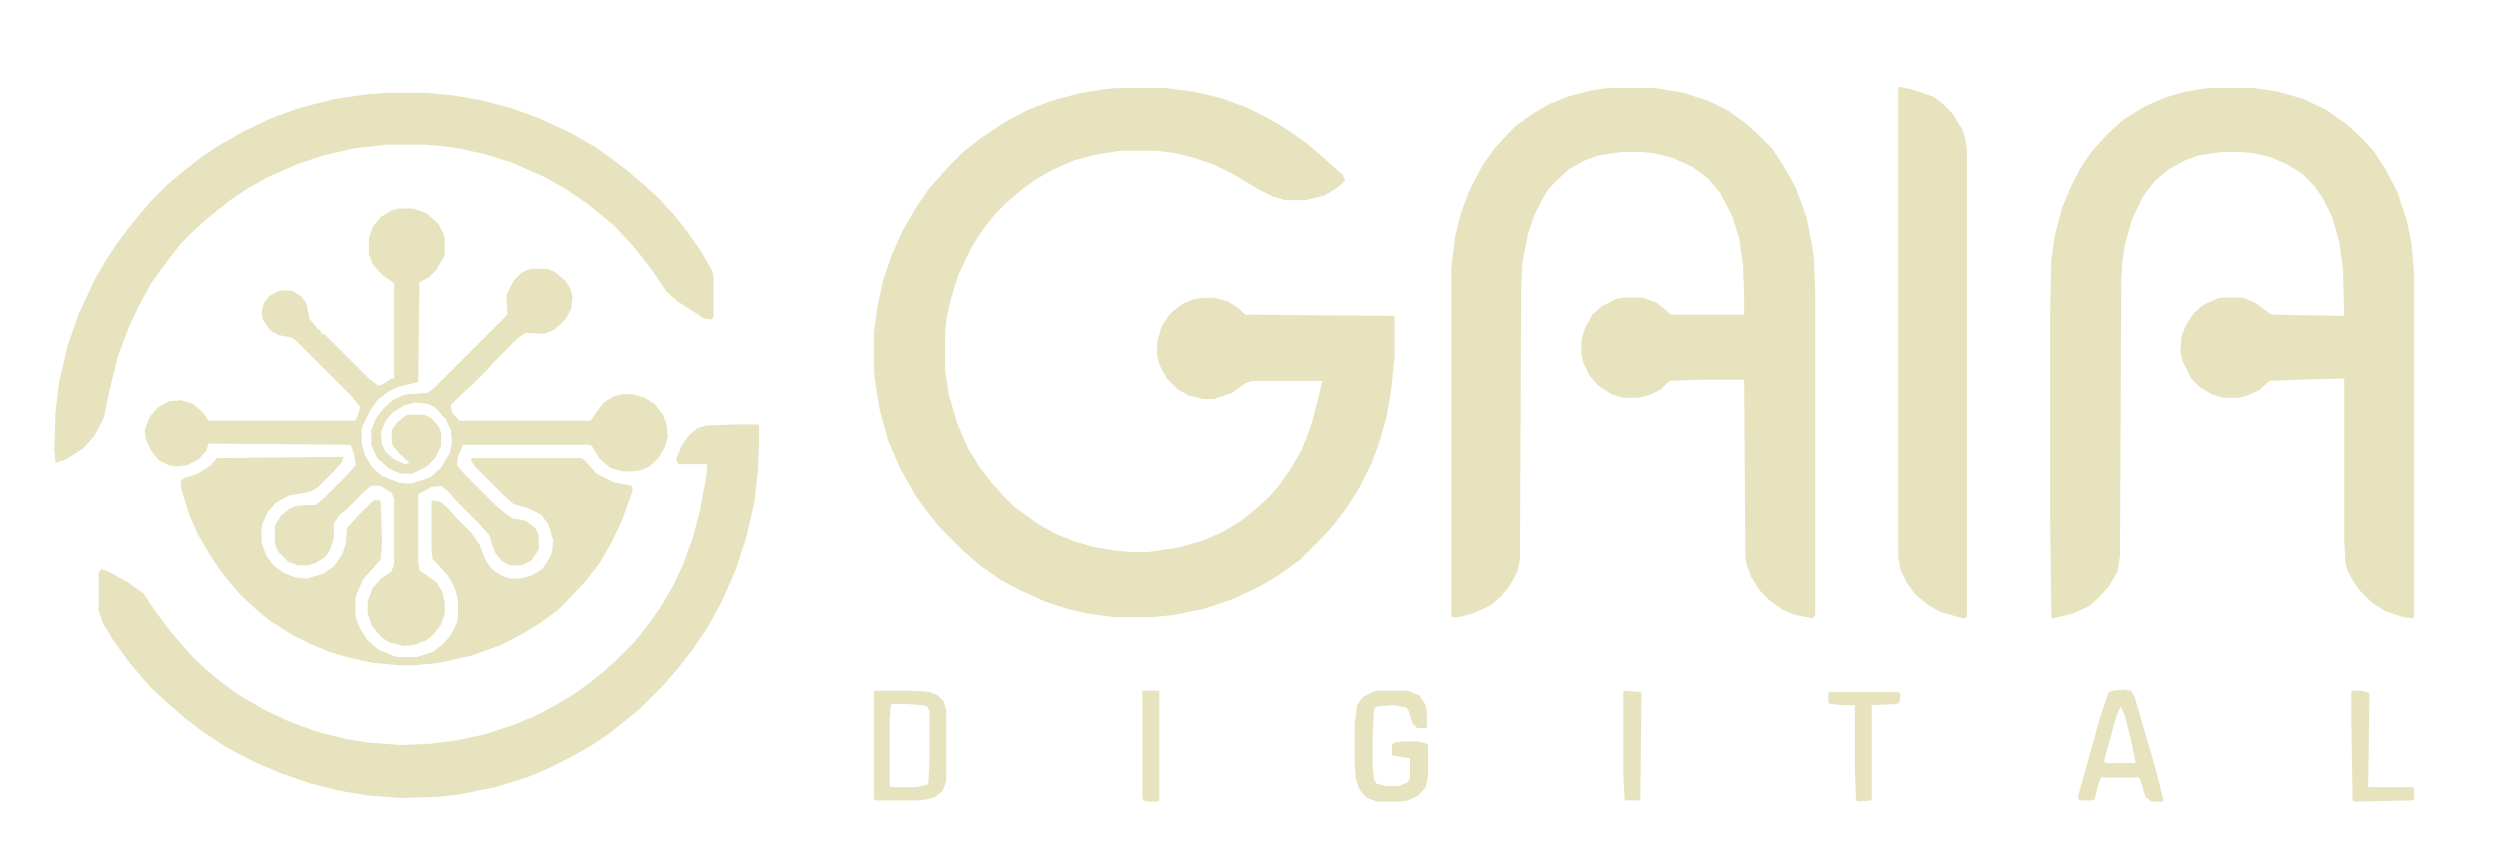 <svg width="59" height="20" viewBox="0 0 59 20" fill="none" xmlns="http://www.w3.org/2000/svg">
<path d="M26.342 2.078H27.508L28.163 2.163L28.788 2.306L29.414 2.533L29.869 2.761L30.267 2.988L30.808 3.358L31.177 3.671L31.462 3.927L31.689 4.126L31.746 4.268L31.547 4.439L31.263 4.61L30.808 4.723H30.324L30.04 4.638L29.698 4.467L29.13 4.126L28.674 3.899L28.191 3.728L27.736 3.614L27.309 3.557H26.456L25.887 3.643L25.347 3.785L24.835 4.012L24.436 4.24L24.123 4.467L23.754 4.78L23.498 5.036L23.185 5.434L22.929 5.833L22.616 6.487L22.417 7.141L22.332 7.568L22.303 7.852V8.734L22.389 9.303L22.588 9.985L22.844 10.583L23.128 11.038L23.412 11.408L23.725 11.749L23.924 11.948L24.465 12.346L24.92 12.602L25.347 12.773L25.83 12.915L26.371 13.001L26.712 13.029H27.082L27.85 12.915L28.419 12.745L28.874 12.545L29.329 12.261L29.642 12.005L29.926 11.749L30.182 11.464L30.495 11.009L30.722 10.611L30.95 10.014L31.121 9.36L31.206 8.99H29.556L29.386 9.047L29.073 9.274L28.646 9.417H28.39L28.049 9.331L27.793 9.189L27.537 8.933L27.366 8.62L27.309 8.393V8.051L27.423 7.682L27.622 7.397L27.907 7.17L28.191 7.056L28.39 7.027H28.646L28.987 7.113L29.243 7.283L29.386 7.426L32.913 7.454V8.421L32.827 9.246L32.714 9.872L32.543 10.469L32.372 10.924L32.059 11.55L31.746 12.033L31.462 12.403L31.206 12.688L30.694 13.2L30.182 13.569L29.755 13.825L29.101 14.138L28.419 14.366L27.736 14.508L27.195 14.565H26.285L25.66 14.479L25.176 14.366L24.664 14.195L24.095 13.939L23.611 13.683L23.128 13.342L22.73 13.001L22.161 12.432L21.848 12.033L21.62 11.72L21.251 11.066L20.966 10.412L20.767 9.701L20.653 9.018L20.625 8.734V7.852L20.71 7.226L20.852 6.572L21.052 6.003L21.308 5.434L21.62 4.894L21.933 4.439L22.189 4.155L22.389 3.927L22.73 3.586L23.128 3.273L23.725 2.875L24.266 2.59L24.863 2.363L25.517 2.192L26.058 2.107L26.342 2.078Z" fill="#E7E3BF"/>
<path d="M52.109 2.078H53.19L53.759 2.163L54.356 2.334L54.896 2.59L55.38 2.931L55.75 3.273L56.034 3.586L56.29 3.984L56.575 4.524L56.802 5.207L56.916 5.776L56.973 6.458V14.565L56.944 14.593L56.717 14.565L56.29 14.423L55.977 14.223L55.664 13.911L55.465 13.598L55.38 13.399L55.352 13.256L55.323 12.773V8.933L54.214 8.961L53.559 8.99L53.303 9.217L52.962 9.36L52.849 9.388H52.479L52.194 9.303L51.91 9.132L51.711 8.933L51.512 8.535L51.455 8.307L51.483 7.938L51.597 7.653L51.768 7.397L51.995 7.198L52.308 7.056L52.393 7.027H52.934L53.218 7.141L53.446 7.312L53.616 7.426L55.323 7.454L55.295 6.373L55.209 5.719L55.039 5.122L54.811 4.667L54.612 4.382L54.328 4.098L53.958 3.87L53.559 3.699L53.161 3.614L52.877 3.586H52.422L51.881 3.671L51.569 3.785L51.199 3.984L50.857 4.268L50.573 4.638L50.317 5.178L50.146 5.776L50.089 6.174L50.061 6.601L50.032 13.114L49.976 13.484L49.776 13.825L49.521 14.11L49.293 14.309L48.923 14.479L48.44 14.593L48.411 14.565L48.383 12.204V7.397L48.411 6.117L48.497 5.548L48.667 4.894L48.895 4.354L49.122 3.927L49.378 3.557L49.691 3.216L49.833 3.074L50.118 2.818L50.63 2.505L51.085 2.306L51.569 2.163L52.109 2.078Z" fill="#E7E3BF"/>
<path d="M37.948 2.078H39.057L39.74 2.192L40.337 2.391L40.792 2.619L41.19 2.903L41.475 3.159L41.816 3.5L42.1 3.927L42.385 4.439L42.641 5.15L42.783 5.89L42.812 6.174L42.84 6.885V14.508L42.783 14.593L42.356 14.508L42.072 14.394L41.759 14.167L41.532 13.939L41.332 13.626L41.219 13.313L41.19 13.143L41.162 8.961H40.166L39.398 8.99L39.199 9.189L38.972 9.303L38.687 9.388H38.317L38.033 9.303L37.72 9.104L37.521 8.876L37.379 8.592L37.322 8.393V8.023L37.407 7.738L37.578 7.426L37.805 7.226L38.147 7.056L38.261 7.027H38.773L39.085 7.141L39.313 7.312L39.427 7.426H41.162V6.914L41.133 6.259L41.048 5.634L40.877 5.093L40.593 4.553L40.309 4.211L39.967 3.955L39.484 3.728L39.029 3.614L38.744 3.586H38.261L37.72 3.671L37.407 3.785L37.038 3.984L36.696 4.297L36.497 4.524L36.213 5.065L36.07 5.491L35.957 6.032L35.928 6.231L35.9 6.771L35.871 13.2L35.814 13.484L35.644 13.797L35.445 14.053L35.189 14.28L34.762 14.479L34.421 14.565H34.278L34.25 14.536V6.345L34.335 5.605L34.477 5.036L34.677 4.496L34.989 3.899L35.274 3.5L35.587 3.159L35.786 2.96L36.184 2.675L36.582 2.448L37.009 2.277L37.549 2.135L37.948 2.078Z" fill="#E7E3BF"/>
<path d="M9.387 4.922H9.757L10.07 5.036L10.354 5.292L10.468 5.519L10.496 5.605V6.031L10.297 6.372L10.127 6.543L9.899 6.657L9.871 9.018L9.387 9.132L9.16 9.245L8.904 9.444L8.733 9.7L8.562 10.042L8.534 10.155V10.468L8.619 10.753L8.79 11.037L9.017 11.236L9.387 11.379L9.529 11.407H9.729L10.155 11.265L10.411 11.037L10.61 10.696L10.667 10.44L10.639 10.155L10.525 9.899L10.269 9.615L10.098 9.53L9.785 9.501L9.558 9.558L9.273 9.729L9.103 9.928L8.989 10.212L9.017 10.497L9.103 10.668L9.302 10.838L9.558 10.952L9.672 10.924L9.444 10.724L9.273 10.525L9.245 10.44V10.155L9.359 9.985L9.558 9.814L9.643 9.786H10.013L10.184 9.871L10.354 10.07L10.411 10.212V10.525L10.269 10.81L10.07 11.009L9.729 11.18H9.473L9.188 11.066L8.904 10.81L8.761 10.497V10.155L8.875 9.871L9.046 9.644L9.273 9.444L9.501 9.331L9.643 9.302L10.07 9.274L10.212 9.188L11.976 7.425L11.947 6.97L12.118 6.628L12.317 6.429L12.516 6.344H12.914L13.113 6.429L13.341 6.628L13.455 6.799L13.512 6.998L13.483 7.283L13.341 7.539L13.199 7.681L13.056 7.795L12.829 7.88L12.402 7.852L12.203 7.994L11.691 8.506L11.492 8.733L11.122 9.103L10.895 9.302L10.639 9.558L10.667 9.729L10.838 9.928H13.938L14.137 9.644L14.251 9.501L14.479 9.359L14.678 9.302H14.934L15.218 9.388L15.446 9.53L15.645 9.786L15.73 10.013L15.759 10.298L15.702 10.525L15.559 10.781L15.332 11.009L15.133 11.094L14.934 11.123H14.678L14.393 11.037L14.137 10.81L13.967 10.525L13.91 10.497H10.923L10.809 10.781L10.781 10.98L10.98 11.208L11.72 11.947L12.004 12.175L12.089 12.232L12.402 12.289L12.63 12.459L12.715 12.63V12.971L12.544 13.227L12.317 13.341H12.033L11.862 13.256L11.691 13.057L11.606 12.829L11.549 12.63L11.293 12.346L10.781 11.834L10.582 11.606L10.411 11.464L10.184 11.492L9.871 11.663V13.256L9.899 13.455L10.297 13.739L10.44 13.967L10.496 14.223V14.479L10.411 14.735L10.241 14.963L10.07 15.105L9.785 15.218L9.529 15.247L9.188 15.162L9.017 15.048L8.79 14.792L8.705 14.564L8.676 14.45V14.194L8.79 13.882L8.989 13.654L9.245 13.483L9.302 13.284V11.777L9.245 11.635L9.017 11.492L8.961 11.464H8.761L8.534 11.663L8.164 12.033L8.022 12.146L7.88 12.346V12.687L7.794 12.971L7.681 13.142L7.453 13.284L7.282 13.341H7.026L6.799 13.256L6.571 13.028L6.486 12.829V12.402L6.628 12.175L6.827 12.004L6.97 11.947L7.225 11.919H7.453L7.681 11.72L8.193 11.208L8.392 10.98L8.363 10.753L8.278 10.497L4.922 10.468L4.865 10.639L4.694 10.838L4.41 10.98L4.154 11.009L3.983 10.98L3.755 10.867L3.585 10.668L3.442 10.383L3.414 10.155L3.528 9.843L3.727 9.615L3.983 9.473L4.267 9.444L4.552 9.53L4.779 9.729L4.922 9.928H8.392L8.449 9.786L8.505 9.615L8.306 9.359L6.998 8.051L6.884 7.965L6.571 7.908L6.372 7.795L6.202 7.539L6.173 7.368L6.23 7.14L6.372 6.97L6.6 6.856H6.884L7.112 6.998L7.225 7.14L7.311 7.539L7.51 7.766L7.567 7.795V7.852L7.681 7.908L8.705 8.932L8.932 9.103L9.074 9.046L9.245 8.932H9.302V6.685L9.017 6.486L8.79 6.23L8.705 6.003V5.605L8.818 5.32L8.989 5.121L9.217 4.979L9.387 4.922Z" fill="#E7E3BF"/>
<path d="M17.346 10.016H17.887L17.915 10.044V10.442L17.887 11.096L17.801 11.864L17.602 12.718L17.346 13.486L17.034 14.197L16.692 14.822L16.322 15.363L16.009 15.761L15.64 16.188L15.099 16.728L14.786 16.984L14.36 17.326L13.933 17.61L13.421 17.894L12.966 18.122L12.426 18.349L11.686 18.577L10.833 18.748L10.349 18.805L9.467 18.833L8.699 18.776L8.017 18.662L7.334 18.492L6.595 18.236L5.997 17.98L5.343 17.638L4.746 17.24L4.376 16.956L3.978 16.614L3.551 16.216L3.352 15.989L3.039 15.619L2.669 15.107L2.413 14.68L2.328 14.396V13.514L2.385 13.429L2.556 13.486L3.011 13.742L3.381 13.998L3.665 14.424L4.006 14.879L4.319 15.249L4.575 15.534L4.917 15.847L5.229 16.102L5.656 16.415L6.253 16.757L6.794 17.013L7.476 17.269L8.159 17.439L8.699 17.525L9.439 17.582L10.15 17.553L10.804 17.468L11.459 17.326L12.141 17.098L12.625 16.899L13.165 16.614L13.535 16.387L13.933 16.102L14.246 15.847L14.53 15.591L14.986 15.135L15.298 14.737L15.583 14.339L15.896 13.799L16.123 13.315L16.351 12.689L16.521 12.035L16.664 11.267L16.692 10.954H16.009L15.953 10.84L16.095 10.499L16.265 10.272L16.465 10.101L16.664 10.044L17.346 10.016Z" fill="#E7E3BF"/>
<path d="M9.103 2.191H10.042L10.668 2.248L11.35 2.362L12.09 2.561L12.716 2.789L13.455 3.13L14.052 3.471L14.451 3.756L14.82 4.04L15.19 4.353L15.56 4.694L15.901 5.064L16.214 5.462L16.555 5.946L16.811 6.401L16.84 6.543V7.482L16.783 7.539L16.612 7.51L15.987 7.112L15.731 6.885L15.446 6.458L15.19 6.117L14.963 5.832L14.65 5.491L14.422 5.263L14.109 5.007L13.825 4.78L13.313 4.438L12.858 4.182L12.09 3.841L11.464 3.642L10.81 3.5L10.383 3.443L10.013 3.414H9.132L8.364 3.5L7.624 3.67L7.027 3.87L6.316 4.182L5.861 4.438L5.434 4.723L5.15 4.95L4.837 5.206L4.552 5.462L4.268 5.747L3.898 6.23L3.585 6.657L3.244 7.283L3.045 7.709L2.789 8.392L2.59 9.189L2.447 9.871L2.22 10.298L1.964 10.582L1.566 10.838L1.31 10.924L1.281 10.611L1.31 9.729L1.395 9.018L1.594 8.165L1.85 7.425L2.248 6.572L2.533 6.088L2.76 5.747L3.016 5.406L3.244 5.121L3.585 4.723L3.983 4.325L4.296 4.069L4.723 3.727L5.15 3.443L5.747 3.102L6.401 2.789L7.112 2.533L7.909 2.334L8.705 2.22L9.103 2.191Z" fill="#E7E3BF"/>
<path d="M7.992 10.781H8.105L8.077 10.895L7.878 11.123L7.48 11.521L7.309 11.606L6.826 11.691L6.513 11.862L6.314 12.09L6.2 12.346L6.171 12.488V12.801L6.285 13.114L6.456 13.341L6.683 13.512L6.968 13.626L7.252 13.654L7.622 13.54L7.878 13.37L8.077 13.085L8.162 12.829L8.191 12.459L8.447 12.175L8.817 11.805H8.959L8.987 11.834L9.016 12.772L8.987 13.199L8.788 13.427L8.561 13.682L8.418 14.024L8.39 14.109V14.536L8.504 14.849L8.674 15.105L8.93 15.332L9.272 15.474L9.385 15.503H9.841L10.21 15.389L10.466 15.19L10.637 14.991L10.779 14.707L10.808 14.593V14.138L10.722 13.853L10.58 13.597L10.352 13.341L10.21 13.199L10.182 12.943V11.862L10.21 11.805L10.381 11.834L10.58 12.004L10.779 12.232L11.12 12.573L11.32 12.858L11.462 13.227L11.633 13.455L11.86 13.597L12.059 13.654H12.287L12.571 13.569L12.799 13.427L12.969 13.171L13.026 13.028L13.055 12.744L12.941 12.374L12.77 12.146L12.486 12.004L12.116 11.89L11.889 11.691L11.206 11.009L11.12 10.867V10.81H13.737L13.88 10.952L14.079 11.18L14.477 11.379L14.903 11.464L14.932 11.578L14.676 12.289L14.42 12.829L14.136 13.313L13.823 13.711L13.424 14.138L13.168 14.394L12.742 14.707L12.372 14.934L11.832 15.218L11.12 15.474L10.352 15.645L9.755 15.702H9.442L8.817 15.645L8.276 15.531L7.793 15.389L7.366 15.218L6.911 14.991L6.37 14.65L6.058 14.394L5.688 14.052L5.489 13.825L5.233 13.512L4.948 13.085L4.664 12.602L4.465 12.146L4.266 11.492V11.35L4.323 11.293L4.664 11.18L4.977 10.98L5.119 10.81L7.992 10.781Z" fill="#E7E3BF"/>
<path d="M44.825 2.051L45.11 2.108L45.622 2.278L45.849 2.449L46.077 2.677L46.304 3.046L46.39 3.302L46.418 3.587V14.566L46.333 14.594L45.821 14.452L45.508 14.281L45.195 14.025L44.996 13.741L44.854 13.457L44.797 13.144V2.079L44.825 2.051Z" fill="#E7E3BF"/>
<path d="M20.625 16.301H21.535L21.933 16.329L22.133 16.415L22.275 16.557L22.332 16.756V18.434L22.246 18.662L22.076 18.804L21.905 18.861L21.706 18.889H20.653L20.625 18.832V16.301ZM21.052 16.614L21.023 16.642L20.995 17.012V18.548L21.023 18.576H21.62L21.877 18.519L21.905 18.491L21.933 18.036V16.784L21.877 16.671L21.763 16.642L21.364 16.614H21.052Z" fill="#E7E3BF"/>
<path d="M32.481 16.301H33.22L33.505 16.415L33.647 16.642L33.675 16.784V17.154L33.647 17.183H33.448L33.334 17.069L33.249 16.784L33.192 16.699L32.879 16.642L32.509 16.671L32.452 16.699L32.424 16.784L32.395 17.353V18.064L32.424 18.377L32.481 18.491L32.708 18.548H33.021L33.22 18.462L33.277 18.377V17.894L32.879 17.837L32.851 17.808V17.581L32.907 17.524L33.135 17.495H33.448L33.675 17.552L33.704 17.581V18.32L33.647 18.576L33.476 18.775L33.22 18.889L33.05 18.918H32.509L32.253 18.832L32.083 18.633L31.997 18.377L31.969 18.007V17.097L32.026 16.642L32.168 16.443L32.395 16.329L32.481 16.301Z" fill="#E7E3BF"/>
<path d="M50.12 16.273L50.291 16.302L50.376 16.444L50.859 18.094L51.059 18.89L51.03 18.919H50.774L50.632 18.805L50.49 18.35H49.58L49.494 18.606L49.437 18.862L49.38 18.89H49.068L49.039 18.805L49.238 18.094L49.551 16.956L49.75 16.359L49.836 16.302L50.12 16.273ZM50.035 16.7L49.949 16.899L49.665 17.923V17.98L49.722 18.008H50.404L50.291 17.468L50.148 16.899L50.063 16.7H50.035Z" fill="#E7E3BF"/>
<path d="M43.177 16.328H44.798L44.855 16.385L44.827 16.584L44.77 16.613L44.172 16.641V18.888L43.859 18.916L43.803 18.888L43.774 18.148V16.641H43.461L43.205 16.613L43.148 16.584V16.357L43.177 16.328Z" fill="#E7E3BF"/>
<path d="M55.492 16.301H55.748L55.919 16.358L55.89 18.576H56.943L56.971 18.605V18.861L56.914 18.889L55.578 18.918L55.521 18.889L55.492 17.069V16.301Z" fill="#E7E3BF"/>
<path d="M26.961 16.301H27.359V18.889L27.302 18.918H27.103L26.989 18.889L26.961 18.832V16.301Z" fill="#E7E3BF"/>
<path d="M38.312 16.301L38.711 16.329L38.739 16.358L38.711 18.889H38.341L38.312 18.377V16.301Z" fill="#E7E3BF"/>
</svg>
